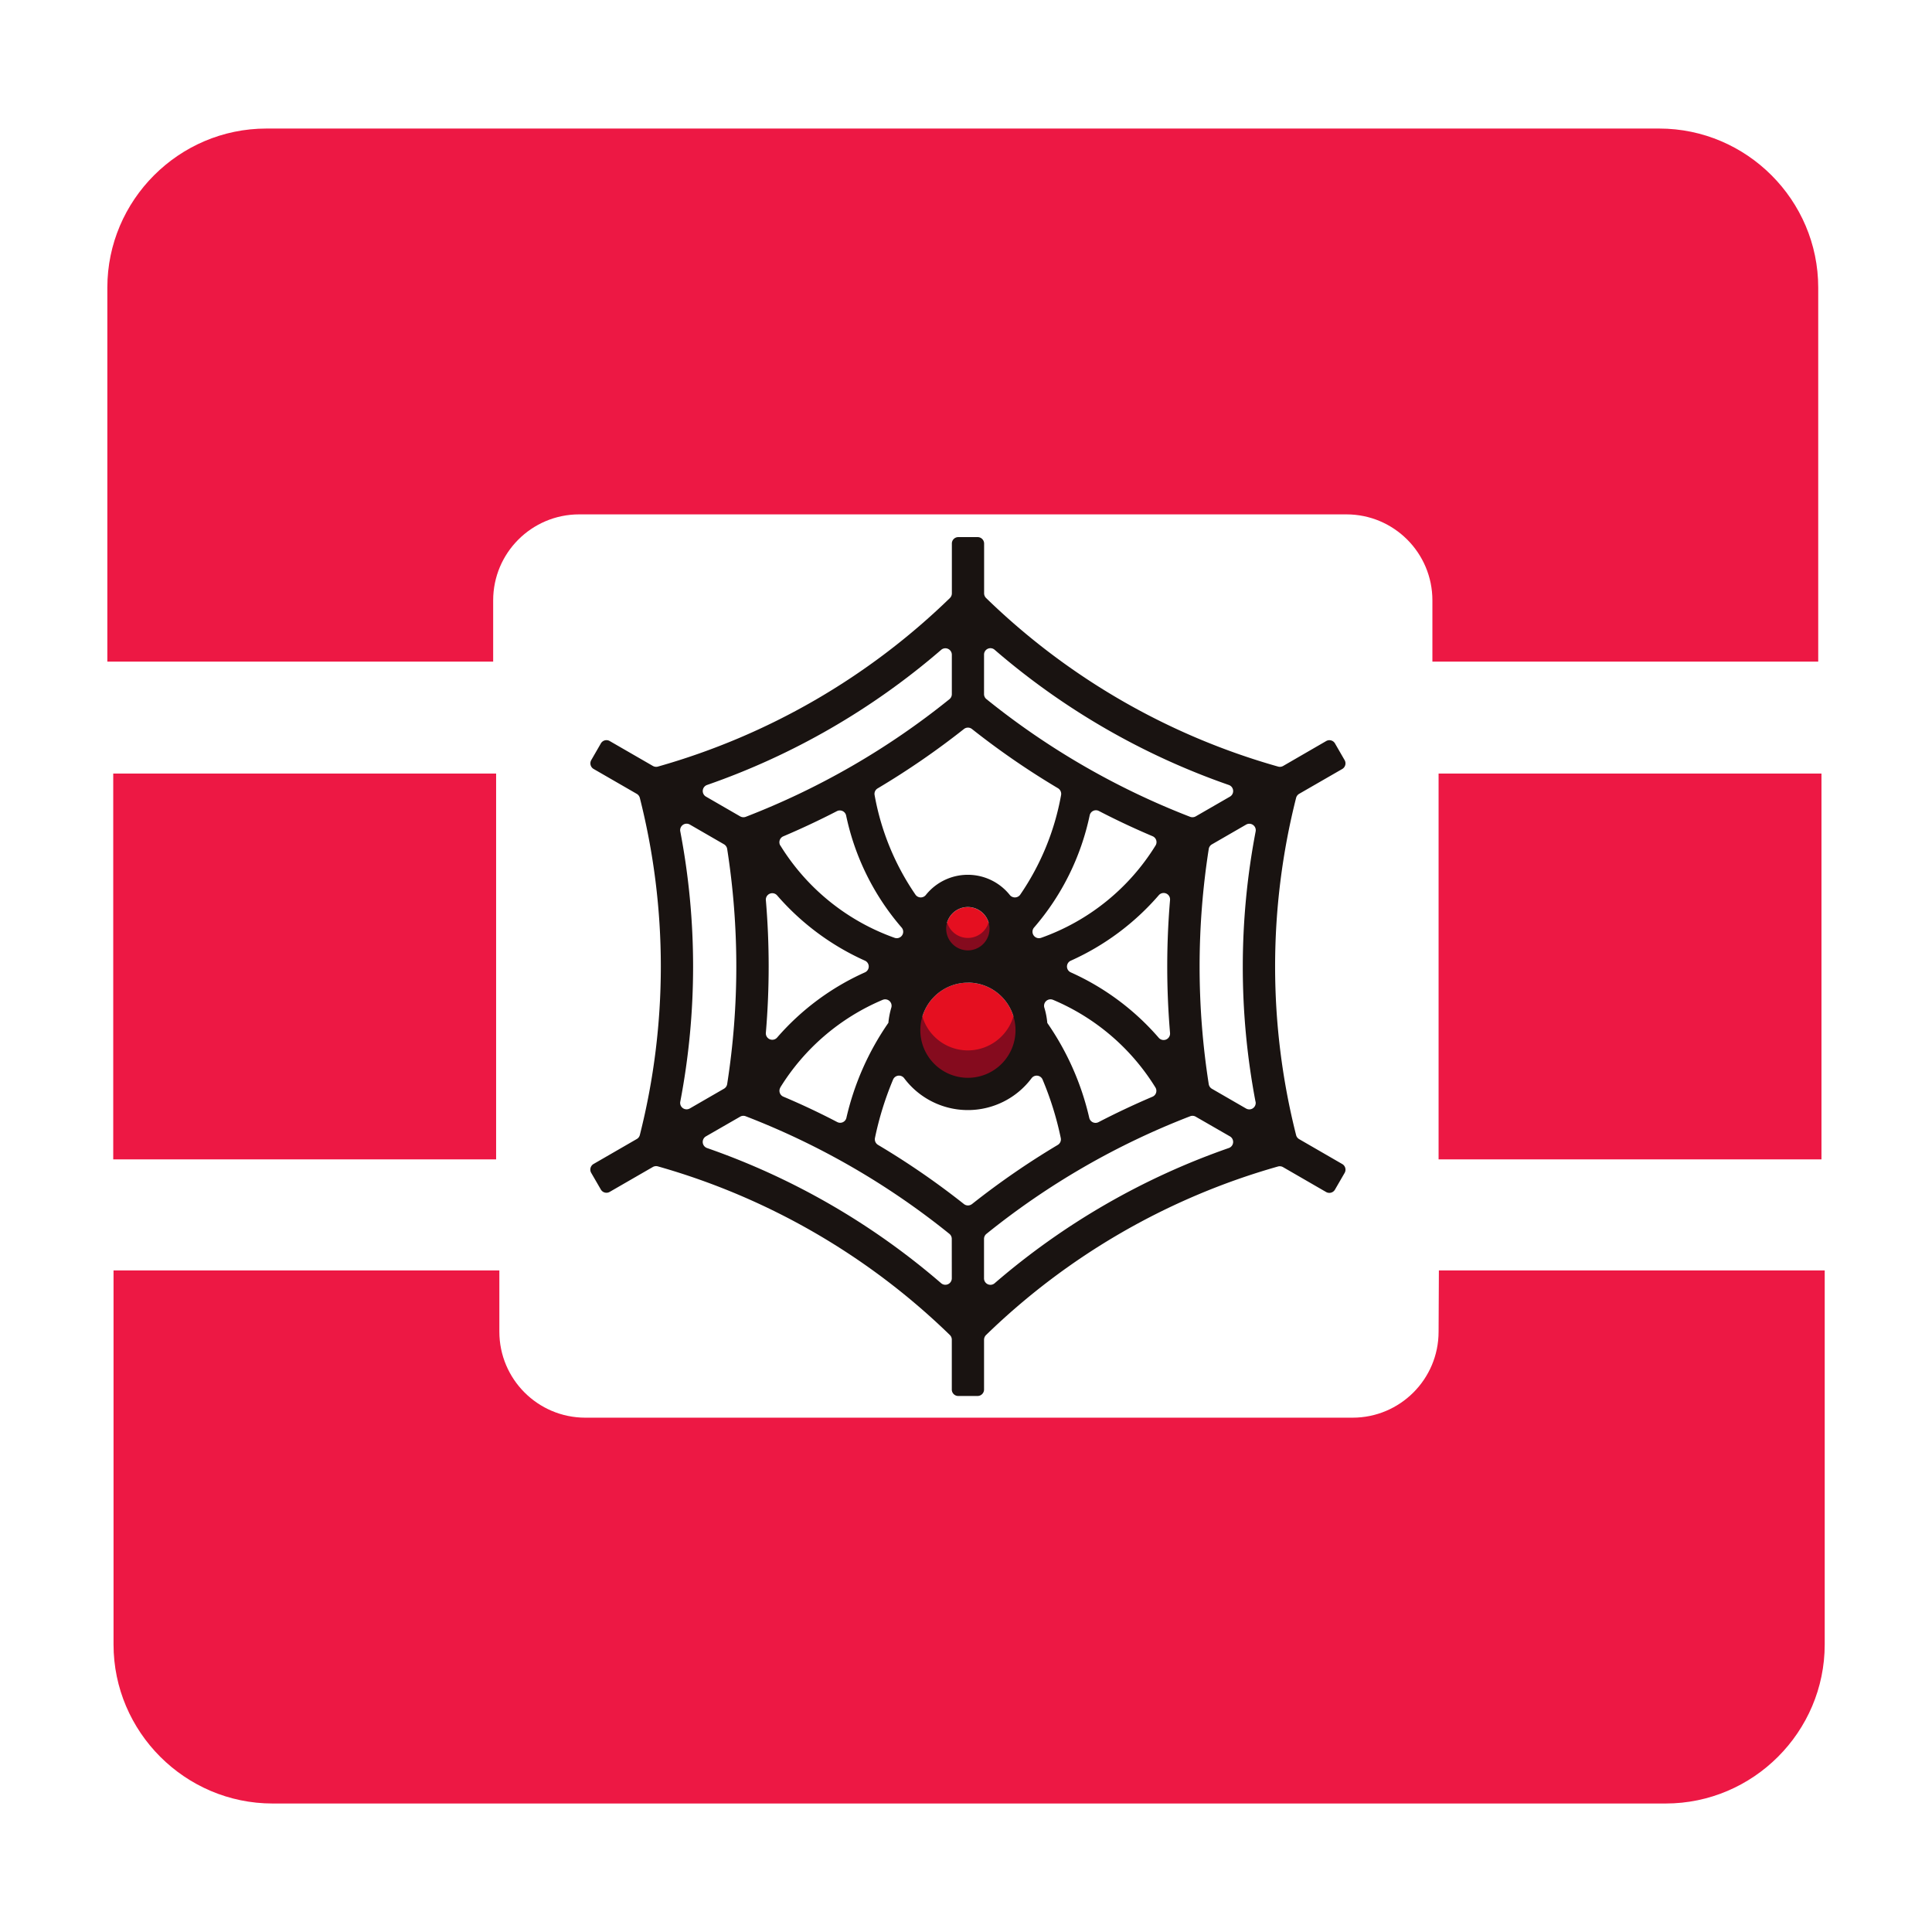 <?xml version="1.0" encoding="UTF-8" standalone="no"?>
<!-- Created with Inkscape (http://www.inkscape.org/) -->

<svg
   width="180"
   height="180"
   viewBox="0 0 180 180"
   version="1.1"
   id="svg267"
   inkscape:version="1.2.2 (b0a8486541, 2022-12-01)"
   sodipodi:docname="openstack_neutron.svg"
   xmlns:inkscape="http://www.inkscape.org/namespaces/inkscape"
   xmlns:sodipodi="http://sodipodi.sourceforge.net/DTD/sodipodi-0.dtd"
   xmlns="http://www.w3.org/2000/svg"
   xmlns:svg="http://www.w3.org/2000/svg">
  <sodipodi:namedview
     id="namedview269"
     pagecolor="#ffffff"
     bordercolor="#000000"
     borderopacity="0.25"
     inkscape:showpageshadow="2"
     inkscape:pageopacity="0.0"
     inkscape:pagecheckerboard="0"
     inkscape:deskcolor="#d1d1d1"
     inkscape:document-units="mm"
     showgrid="false"
     inkscape:zoom="3.1037318"
     inkscape:cx="149.98074"
     inkscape:cy="78.776137"
     inkscape:window-width="1920"
     inkscape:window-height="1052"
     inkscape:window-x="1920"
     inkscape:window-y="0"
     inkscape:window-maximized="1"
     inkscape:current-layer="layer1" />
  <defs
     id="defs264" />
  <g
     inkscape:label="Calque 1"
     inkscape:groupmode="layer"
     id="layer1">
    <g
       id="g300"
       transform="matrix(1.372,0,0,1.372,-28.467,-47.033)">
      <path
         d="m 133.438,43.01 h -94.6 c -5.94,0 -10.8,4.86 -10.8,10.8 v 25.4 h 26.2 v -4.16 c 0,-3.23 2.62,-5.84 5.84,-5.84 h 52.1 c 3.23,0 5.84,2.62 5.84,5.84 v 4.16 h 26.2 v -25.4 c 0,-5.94 -4.86,-10.8 -10.8,-10.8 z"
         fill="#ed1844"
         id="path34"
         style="fill-rule:evenodd" />
      <path
         d="m 118.438,124.71 c 0,3.23 -2.62,5.84 -5.84,5.84 h -52.1 c -3.23,0 -5.84,-2.62 -5.84,-5.84 v -4.16 h -26.2 v 25.4 c 0,5.94 4.86,10.8 10.8,10.8 h 94.6 c 5.94,0 10.8,-4.86 10.8,-10.8 v -25.4 h -26.2 z"
         fill="#ed1844"
         id="path36"
         style="fill-rule:evenodd" />
      <polygon
         points="195,43.8 169,43.8 169,70 195,70 "
         fill="#ed1844"
         id="polygon40"
         style="fill-rule:evenodd"
         transform="translate(-140.562,43.01)" />
      <polygon
         points="285,43.8 259,43.8 259,70 285,70 "
         fill="#ed1844"
         id="polygon42"
         style="fill-rule:evenodd"
         transform="translate(-140.562,43.01)" />
    </g>
    <g
       id="g1525"
       transform="matrix(1.428,0,0,1.428,-642.059,-118.463)">
      <g
         id="Group_43706"
         data-name="Group 43706"
         transform="translate(508.566,142.14)">
        <g
           id="Group_43705"
           data-name="Group 43705"
           transform="translate(1.101)">
          <g
             id="Group_43704"
             data-name="Group 43704">
            <path
               id="Path_20446"
               data-name="Path 20446"
               d="m 231.628,87.645 a 3.105,3.105 0 1 1 -3.1,3.105 3.108,3.108 0 0 1 3.1,-3.105 z"
               transform="translate(-228.527,-82.717)"
               fill="#e50f20" />
            <path
               id="Path_20447"
               data-name="Path 20447"
               d="m 234.864,73.267 a 1.412,1.412 0 1 1 -1.414,1.41 1.413,1.413 0 0 1 1.414,-1.41 z"
               transform="translate(-231.763,-73.267)"
               fill="#e50f20" />
          </g>
        </g>
        <path
           id="Path_20448"
           data-name="Path 20448"
           d="m 229.517,95.492 a 3.1,3.1 0 0 1 -2.969,-2.211 c -0.811,-1.211 -1.233,0.516 -1.233,0.827 0,1.713 2.489,4.006 4.2,4.006 1.711,0 4.021,-2.082 4.021,-3.795 0,-0.311 -0.211,-1.968 -1.048,-1.038 a 3.11,3.11 0 0 1 -2.971,2.211 z"
           transform="translate(-225.315,-86.143)"
           fill="#850b1e" />
        <path
           id="Path_20449"
           data-name="Path 20449"
           d="m 233.292,77.2 a 1.414,1.414 0 0 1 -1.352,-1.007 c -0.039,0.129 -0.883,0.217 -0.883,0.358 0,0.78 1.455,2.038 2.235,2.038 a 2.734,2.734 0 0 0 2.051,-2.038 c 0,-0.142 -0.659,-0.229 -0.7,-0.358 a 1.416,1.416 0 0 1 -1.351,1.007 z"
           transform="translate(-229.089,-75.188)"
           fill="#850b1e" />
      </g>
      <g
         id="Group_43707"
         data-name="Group 43707"
         transform="translate(488.135,118)">
        <path
           id="Path_20450"
           data-name="Path 20450"
           d="m 214.759,43.733 -2.811,-1.624 a 0.426,0.426 0 0 1 -0.2,-0.265 44.855,44.855 0 0 1 0,-22 0.433,0.433 0 0 1 0.2,-0.265 l 2.811,-1.62 a 0.425,0.425 0 0 0 0.156,-0.576 l -0.631,-1.094 a 0.42,0.42 0 0 0 -0.576,-0.151 l -2.808,1.625 a 0.428,0.428 0 0 1 -0.328,0.038 44.8,44.8 0 0 1 -19.053,-11 0.433,0.433 0 0 1 -0.126,-0.307 V 3.251 A 0.422,0.422 0 0 0 190.972,2.83 h -1.262 a 0.419,0.419 0 0 0 -0.421,0.421 V 6.5 a 0.426,0.426 0 0 1 -0.13,0.307 44.863,44.863 0 0 1 -19.049,10.995 0.43,0.43 0 0 1 -0.328,-0.042 l -2.815,-1.624 a 0.42,0.42 0 0 0 -0.576,0.151 l -0.631,1.094 a 0.425,0.425 0 0 0 0.156,0.576 l 2.815,1.624 a 0.429,0.429 0 0 1 0.2,0.265 44.832,44.832 0 0 1 0,21.994 0.415,0.415 0 0 1 -0.2,0.261 l -2.819,1.628 a 0.425,0.425 0 0 0 -0.156,0.576 l 0.631,1.09 a 0.422,0.422 0 0 0 0.576,0.156 l 2.815,-1.624 a 0.431,0.431 0 0 1 0.328,-0.042 44.867,44.867 0 0 1 19.049,11 0.42,0.42 0 0 1 0.13,0.307 v 3.253 a 0.419,0.419 0 0 0 0.421,0.421 h 1.262 a 0.422,0.422 0 0 0 0.421,-0.421 V 55.2 a 0.44,0.44 0 0 1 0.126,-0.307 44.891,44.891 0 0 1 19.053,-11 0.431,0.431 0 0 1 0.328,0.042 l 2.811,1.624 a 0.422,0.422 0 0 0 0.576,-0.156 l 0.631,-1.09 a 0.425,0.425 0 0 0 -0.155,-0.58 z M 191.389,10.5 a 0.416,0.416 0 0 1 0.694,-0.316 47,47 0 0 0 15.27,8.816 0.42,0.42 0 0 1 0.08,0.762 L 205.2,21.05 a 0.43,0.43 0 0 1 -0.366,0.029 49.718,49.718 0 0 1 -13.29,-7.679 0.42,0.42 0 0 1 -0.156,-0.332 z m 12.135,24.687 a 0.421,0.421 0 0 1 -0.732,0.316 16.545,16.545 0 0 0 -5.744,-4.275 0.416,0.416 0 0 1 0,-0.762 16.545,16.545 0 0 0 5.744,-4.275 0.419,0.419 0 0 1 0.732,0.312 51.606,51.606 0 0 0 0,8.685 z m -7.633,-2.167 a 14.434,14.434 0 0 1 6.682,5.723 0.417,0.417 0 0 1 -0.2,0.6 q -1.792,0.764 -3.518,1.658 a 0.42,0.42 0 0 1 -0.6,-0.273 17.861,17.861 0 0 0 -2.739,-6.2 4.976,4.976 0 0 0 -0.194,-1 0.421,0.421 0 0 1 0.569,-0.507 z m -0.774,-4.048 a 0.421,0.421 0 0 1 -0.454,-0.682 16.341,16.341 0 0 0 3.619,-7.313 0.417,0.417 0 0 1 0.6,-0.278 q 1.717,0.89 3.5,1.645 a 0.418,0.418 0 0 1 0.2,0.6 14.445,14.445 0 0 1 -7.465,6.029 z M 190.08,15.348 a 0.423,0.423 0 0 1 0.517,0 51.313,51.313 0 0 0 5.617,3.867 0.431,0.431 0 0 1 0.2,0.45 16.69,16.69 0 0 1 -2.676,6.509 0.427,0.427 0 0 1 -0.673,0 3.506,3.506 0 0 0 -5.47,0 0.423,0.423 0 0 1 -0.669,0 16.638,16.638 0 0 1 -2.676,-6.505 0.415,0.415 0 0 1 0.2,-0.446 51.8,51.8 0 0 0 5.63,-3.875 z m 0.252,16.549 a 3.105,3.105 0 1 1 -3.1,3.105 3.108,3.108 0 0 1 3.101,-3.102 z m -1.414,-3.518 a 1.414,1.414 0 1 1 1.414,1.414 1.413,1.413 0 0 1 -1.413,-1.413 z m -11.765,-1.864 a 0.42,0.42 0 0 1 0.732,-0.312 16.532,16.532 0 0 0 5.735,4.262 0.418,0.418 0 0 1 0,0.762 16.521,16.521 0 0 0 -5.735,4.258 0.42,0.42 0 0 1 -0.732,-0.312 51.309,51.309 0 0 0 0.001,-8.657 z m 0.942,12.223 a 14.453,14.453 0 0 1 6.682,-5.718 0.419,0.419 0 0 1 0.564,0.5 5.254,5.254 0 0 0 -0.194,1 17.911,17.911 0 0 0 -2.739,6.2 0.416,0.416 0 0 1 -0.6,0.273 q -1.723,-0.9 -3.518,-1.658 a 0.416,0.416 0 0 1 -0.19,-0.596 z m 0,-15.787 a 0.418,0.418 0 0 1 0.2,-0.6 q 1.78,-0.757 3.493,-1.641 a 0.42,0.42 0 0 1 0.6,0.273 16.3,16.3 0 0 0 3.612,7.308 0.42,0.42 0 0 1 -0.45,0.682 14.439,14.439 0 0 1 -7.45,-6.022 z M 173.321,19 a 46.972,46.972 0 0 0 15.266,-8.811 0.421,0.421 0 0 1 0.7,0.315 v 2.576 a 0.421,0.421 0 0 1 -0.16,0.328 49.653,49.653 0 0 1 -13.284,7.671 0.43,0.43 0 0 1 -0.366,-0.029 l -2.23,-1.288 A 0.42,0.42 0 0 1 173.321,19 Z m -1.751,20.665 a 46.9,46.9 0 0 0 0,-17.635 0.421,0.421 0 0 1 0.623,-0.446 l 2.23,1.288 a 0.432,0.432 0 0 1 0.206,0.3 49.64,49.64 0 0 1 0,15.346 0.425,0.425 0 0 1 -0.206,0.3 l -2.23,1.288 a 0.419,0.419 0 0 1 -0.623,-0.441 z m 17.715,11.525 a 0.421,0.421 0 0 1 -0.7,0.315 47.021,47.021 0 0 0 -15.266,-8.815 0.421,0.421 0 0 1 -0.076,-0.762 l 2.23,-1.283 a 0.416,0.416 0 0 1 0.366,-0.029 49.567,49.567 0 0 1 13.288,7.671 0.419,0.419 0 0 1 0.156,0.332 z m 1.313,-4.843 a 0.423,0.423 0 0 1 -0.517,0 51.175,51.175 0 0 0 -5.609,-3.863 0.428,0.428 0 0 1 -0.2,-0.454 20.672,20.672 0 0 1 1.182,-3.808 0.42,0.42 0 0 1 0.72,-0.093 5.194,5.194 0 0 0 8.319,0 0.417,0.417 0 0 1 0.715,0.093 20.668,20.668 0 0 1 1.187,3.816 0.422,0.422 0 0 1 -0.2,0.45 51.659,51.659 0 0 0 -5.595,3.859 z m 16.755,-3.657 a 47.067,47.067 0 0 0 -15.266,8.815 0.419,0.419 0 0 1 -0.7,-0.311 v -2.575 a 0.422,0.422 0 0 1 0.16,-0.332 49.561,49.561 0 0 1 13.288,-7.671 0.416,0.416 0 0 1 0.366,0.029 l 2.23,1.283 a 0.42,0.42 0 0 1 -0.078,0.762 z m 1.751,-3.025 a 0.418,0.418 0 0 1 -0.619,0.446 l -2.23,-1.288 a 0.428,0.428 0 0 1 -0.206,-0.3 49.64,49.64 0 0 1 0,-15.346 0.42,0.42 0 0 1 0.206,-0.3 l 2.23,-1.288 a 0.42,0.42 0 0 1 0.623,0.446 46.982,46.982 0 0 0 -0.008,17.63 z"
           transform="translate(-165.7,-2.83)"
           fill="#191311" />
      </g>
    </g>
  </g>
</svg>

